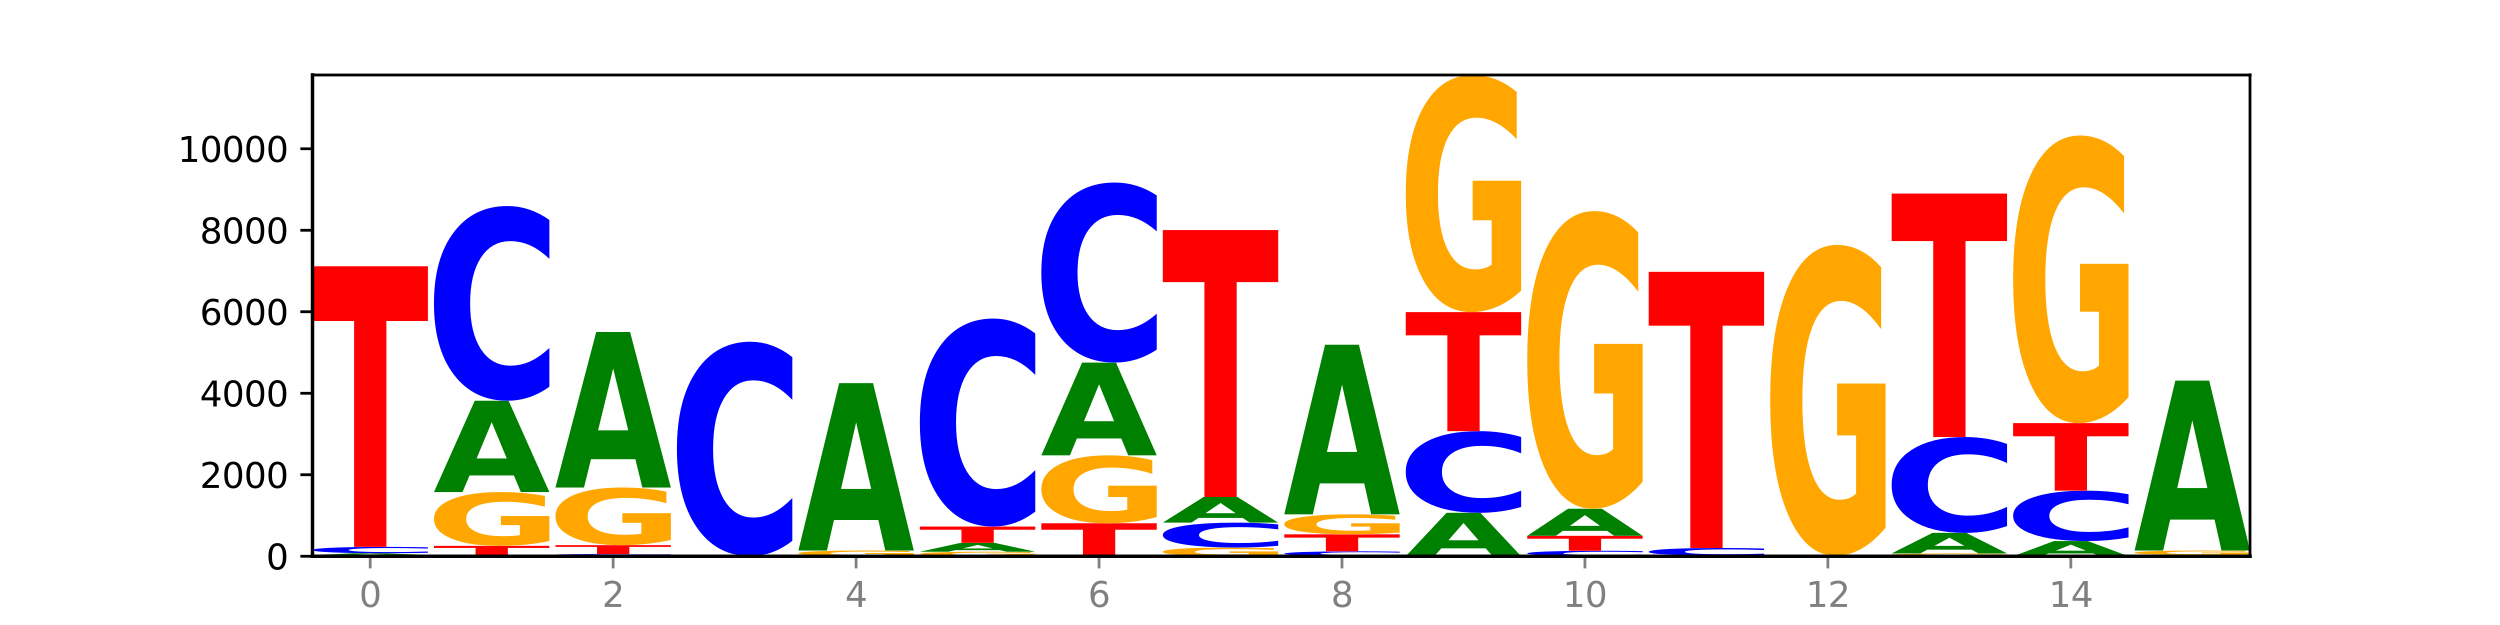 <?xml version="1.0" encoding="utf-8" standalone="no"?>
<!DOCTYPE svg PUBLIC "-//W3C//DTD SVG 1.1//EN"
  "http://www.w3.org/Graphics/SVG/1.1/DTD/svg11.dtd">
<svg xmlns:xlink="http://www.w3.org/1999/xlink" width="720pt" height="180pt" viewBox="0 0 720 180" xmlns="http://www.w3.org/2000/svg" version="1.1">
 <defs>
  <style type="text/css">*{stroke-linejoin: round; stroke-linecap: butt}</style>
 </defs>
 <g id="figure_1">
  <g id="patch_1">
   <path d="M 0 180 
L 720 180 
L 720 0 
L 0 0 
z
" style="fill: #ffffff"/>
  </g>
  <g id="axes_1">
   <g id="patch_2">
    <path d="M 90 160.2 
L 648 160.2 
L 648 21.6 
L 90 21.6 
z
" style="fill: #ffffff"/>
   </g>
   <g id="line2d_1">
    <path d="M 90 160.2 
L 648 160.2 
" clip-path="url(#p6f78ec3606)" style="fill: none; stroke: #000000; stroke-width: 0.5; stroke-linecap: square"/>
   </g>
   <g id="patch_3">
    <path d="M 123.235 160.177 
Q 119.883 160.188 116.278 160.194 
Q 112.673 160.2 108.83 160.2 
Q 100.145 160.2 95.072 160.165 
Q 90 160.13 90 160.071 
Q 90 160.011 95.162 159.976 
Q 100.331 159.942 109.321 159.942 
Q 112.785 159.942 115.958 159.947 
Q 119.138 159.951 121.954 159.96 
L 121.954 160.012 
Q 119.049 160 116.174 159.994 
Q 113.299 159.988 110.409 159.988 
Q 105.061 159.988 102.163 160.01 
Q 99.266 160.031 99.266 160.071 
Q 99.266 160.11 102.059 160.132 
Q 104.852 160.153 109.992 160.153 
Q 111.392 160.153 112.591 160.152 
Q 113.79 160.151 114.744 160.148 
L 114.744 160.1 
L 109.269 160.1 
L 109.269 160.057 
L 123.235 160.057 
L 123.235 160.177 
z
" clip-path="url(#p6f78ec3606)" style="fill: #ffa600"/>
   </g>
   <g id="patch_4">
    <path d="M 113.022 159.831 
L 100.24 159.831 
L 98.222 159.942 
L 90 159.942 
L 101.742 159.332 
L 111.493 159.332 
L 123.235 159.942 
L 115.02 159.942 
L 113.022 159.831 
z
M 102.279 159.717 
L 110.963 159.717 
L 106.628 159.475 
L 102.279 159.717 
z
" clip-path="url(#p6f78ec3606)" style="fill: #008000"/>
   </g>
   <g id="patch_5">
    <path d="M 123.235 159.2 
Q 120.455 159.265 117.449 159.298 
Q 114.443 159.332 111.169 159.332 
Q 101.405 159.332 95.702 159.085 
Q 90 158.838 90 158.417 
Q 90 157.994 95.702 157.747 
Q 101.405 157.501 111.169 157.501 
Q 114.443 157.501 117.449 157.534 
Q 120.455 157.567 123.235 157.632 
L 123.235 157.997 
Q 120.43 157.911 117.708 157.871 
Q 114.987 157.831 111.981 157.831 
Q 106.588 157.831 103.498 157.987 
Q 100.417 158.143 100.417 158.417 
Q 100.417 158.69 103.498 158.846 
Q 106.588 159.002 111.981 159.002 
Q 114.987 159.002 117.708 158.962 
Q 120.43 158.921 123.235 158.835 
L 123.235 159.2 
z
" clip-path="url(#p6f78ec3606)" style="fill: #0000ff"/>
   </g>
   <g id="patch_6">
    <path d="M 90 76.688 
L 123.235 76.688 
L 123.235 92.449 
L 111.278 92.449 
L 111.278 157.501 
L 101.98 157.501 
L 101.98 92.449 
L 90 92.449 
L 90 76.688 
z
" clip-path="url(#p6f78ec3606)" style="fill: #ff0000"/>
   </g>
   <g id="patch_7">
    <path d="M 124.984 157.219 
L 158.219 157.219 
L 158.219 157.8 
L 146.263 157.8 
L 146.263 160.2 
L 136.964 160.2 
L 136.964 157.8 
L 124.984 157.8 
L 124.984 157.219 
z
" clip-path="url(#p6f78ec3606)" style="fill: #ff0000"/>
   </g>
   <g id="patch_8">
    <path d="M 158.219 155.816 
Q 154.868 156.518 151.263 156.87 
Q 147.657 157.219 143.814 157.219 
Q 135.129 157.219 130.057 155.131 
Q 124.984 153.043 124.984 149.472 
Q 124.984 145.86 130.146 143.788 
Q 135.315 141.716 144.306 141.716 
Q 147.769 141.716 150.942 141.998 
Q 154.123 142.277 156.938 142.827 
L 156.938 145.918 
Q 154.033 145.21 151.158 144.861 
Q 148.283 144.509 145.393 144.509 
Q 140.045 144.509 137.148 145.796 
Q 134.25 147.08 134.25 149.472 
Q 134.25 151.842 137.043 153.136 
Q 139.837 154.427 144.976 154.427 
Q 146.376 154.427 147.576 154.353 
Q 148.775 154.276 149.728 154.116 
L 149.728 151.215 
L 144.254 151.215 
L 144.254 148.63 
L 158.219 148.63 
L 158.219 155.816 
z
" clip-path="url(#p6f78ec3606)" style="fill: #ffa600"/>
   </g>
   <g id="patch_9">
    <path d="M 148.006 136.925 
L 135.225 136.925 
L 133.206 141.716 
L 124.984 141.716 
L 136.726 115.416 
L 146.477 115.416 
L 158.219 141.716 
L 150.004 141.716 
L 148.006 136.925 
z
M 137.263 132.044 
L 145.947 132.044 
L 141.612 121.582 
L 137.263 132.044 
z
" clip-path="url(#p6f78ec3606)" style="fill: #008000"/>
   </g>
   <g id="patch_10">
    <path d="M 158.219 111.397 
Q 155.439 113.389 152.433 114.397 
Q 149.427 115.416 146.153 115.416 
Q 136.389 115.416 130.687 107.864 
Q 124.984 100.312 124.984 87.397 
Q 124.984 74.435 130.687 66.895 
Q 136.389 59.342 146.153 59.342 
Q 149.427 59.342 152.433 60.362 
Q 155.439 61.369 158.219 63.362 
L 158.219 74.539 
Q 155.414 71.898 152.693 70.671 
Q 149.971 69.443 146.965 69.443 
Q 141.573 69.443 138.483 74.227 
Q 135.401 78.999 135.401 87.397 
Q 135.401 95.76 138.483 100.543 
Q 141.573 105.316 146.965 105.316 
Q 149.971 105.316 152.693 104.088 
Q 155.414 102.848 158.219 100.208 
L 158.219 111.397 
z
" clip-path="url(#p6f78ec3606)" style="fill: #0000ff"/>
   </g>
   <g id="patch_11">
    <path d="M 193.204 160.154 
Q 190.424 160.177 187.418 160.188 
Q 184.411 160.2 181.137 160.2 
Q 171.374 160.2 165.671 160.113 
Q 159.969 160.026 159.969 159.877 
Q 159.969 159.728 165.671 159.641 
Q 171.374 159.555 181.137 159.555 
Q 184.411 159.555 187.418 159.566 
Q 190.424 159.578 193.204 159.601 
L 193.204 159.729 
Q 190.399 159.699 187.677 159.685 
Q 184.956 159.671 181.95 159.671 
Q 176.557 159.671 173.467 159.726 
Q 170.386 159.781 170.386 159.877 
Q 170.386 159.974 173.467 160.029 
Q 176.557 160.084 181.95 160.084 
Q 184.956 160.084 187.677 160.07 
Q 190.399 160.055 193.204 160.025 
L 193.204 160.154 
z
" clip-path="url(#p6f78ec3606)" style="fill: #0000ff"/>
   </g>
   <g id="patch_12">
    <path d="M 159.969 157.008 
L 193.204 157.008 
L 193.204 157.505 
L 181.247 157.505 
L 181.247 159.555 
L 171.949 159.555 
L 171.949 157.505 
L 159.969 157.505 
L 159.969 157.008 
z
" clip-path="url(#p6f78ec3606)" style="fill: #ff0000"/>
   </g>
   <g id="patch_13">
    <path d="M 193.204 155.505 
Q 189.852 156.257 186.247 156.634 
Q 182.642 157.008 178.798 157.008 
Q 170.113 157.008 165.041 154.771 
Q 159.969 152.535 159.969 148.71 
Q 159.969 144.841 165.13 142.621 
Q 170.3 140.402 179.29 140.402 
Q 182.754 140.402 185.927 140.704 
Q 189.107 141.002 191.923 141.592 
L 191.923 144.902 
Q 189.018 144.144 186.143 143.77 
Q 183.267 143.393 180.377 143.393 
Q 175.029 143.393 172.132 144.772 
Q 169.235 146.147 169.235 148.71 
Q 169.235 151.248 172.028 152.634 
Q 174.821 154.017 179.96 154.017 
Q 181.361 154.017 182.56 153.938 
Q 183.759 153.855 184.712 153.684 
L 184.712 150.576 
L 179.238 150.576 
L 179.238 147.808 
L 193.204 147.808 
L 193.204 155.505 
z
" clip-path="url(#p6f78ec3606)" style="fill: #ffa600"/>
   </g>
   <g id="patch_14">
    <path d="M 182.991 132.243 
L 170.209 132.243 
L 168.191 140.402 
L 159.969 140.402 
L 171.711 95.618 
L 181.462 95.618 
L 193.204 140.402 
L 184.988 140.402 
L 182.991 132.243 
z
M 172.248 123.932 
L 180.932 123.932 
L 176.596 106.118 
L 172.248 123.932 
z
" clip-path="url(#p6f78ec3606)" style="fill: #008000"/>
   </g>
   <g id="patch_15">
    <path d="M 194.953 160.177 
L 228.188 160.177 
L 228.188 160.181 
L 216.231 160.181 
L 216.231 160.2 
L 206.933 160.2 
L 206.933 160.181 
L 194.953 160.181 
L 194.953 160.177 
z
" clip-path="url(#p6f78ec3606)" style="fill: #ff0000"/>
   </g>
   <g id="patch_16">
    <path d="M 228.188 155.75 
Q 225.408 157.944 222.402 159.054 
Q 219.396 160.177 216.122 160.177 
Q 206.358 160.177 200.655 151.859 
Q 194.953 143.542 194.953 129.319 
Q 194.953 115.044 200.655 106.74 
Q 206.358 98.423 216.122 98.423 
Q 219.396 98.423 222.402 99.545 
Q 225.408 100.655 228.188 102.849 
L 228.188 115.159 
Q 225.383 112.251 222.661 110.898 
Q 219.94 109.546 216.934 109.546 
Q 211.541 109.546 208.451 114.815 
Q 205.37 120.07 205.37 129.319 
Q 205.37 138.529 208.451 143.797 
Q 211.541 149.053 216.934 149.053 
Q 219.94 149.053 222.661 147.701 
Q 225.383 146.336 228.188 143.427 
L 228.188 155.75 
z
" clip-path="url(#p6f78ec3606)" style="fill: #0000ff"/>
   </g>
   <g id="patch_17">
    <path d="M 263.172 160.05 
Q 259.821 160.125 256.216 160.163 
Q 252.61 160.2 248.767 160.2 
Q 240.082 160.2 235.01 159.977 
Q 229.937 159.754 229.937 159.373 
Q 229.937 158.988 235.099 158.766 
Q 240.268 158.545 249.259 158.545 
Q 252.722 158.545 255.895 158.575 
Q 259.076 158.605 261.891 158.664 
L 261.891 158.994 
Q 258.986 158.918 256.111 158.881 
Q 253.236 158.843 250.346 158.843 
Q 244.998 158.843 242.101 158.981 
Q 239.203 159.118 239.203 159.373 
Q 239.203 159.626 241.996 159.764 
Q 244.79 159.902 249.929 159.902 
Q 251.329 159.902 252.529 159.894 
Q 253.728 159.886 254.681 159.869 
L 254.681 159.559 
L 249.207 159.559 
L 249.207 159.283 
L 263.172 159.283 
L 263.172 160.05 
z
" clip-path="url(#p6f78ec3606)" style="fill: #ffa600"/>
   </g>
   <g id="patch_18">
    <path d="M 252.959 149.765 
L 240.178 149.765 
L 238.159 158.545 
L 229.937 158.545 
L 241.679 110.346 
L 251.43 110.346 
L 263.172 158.545 
L 254.957 158.545 
L 252.959 149.765 
z
M 242.216 140.819 
L 250.9 140.819 
L 246.565 121.647 
L 242.216 140.819 
z
" clip-path="url(#p6f78ec3606)" style="fill: #008000"/>
   </g>
   <g id="patch_19">
    <path d="M 298.157 160.082 
Q 294.805 160.141 291.2 160.171 
Q 287.595 160.2 283.751 160.2 
Q 275.066 160.2 269.994 160.025 
Q 264.922 159.849 264.922 159.549 
Q 264.922 159.246 270.083 159.071 
Q 275.253 158.897 284.243 158.897 
Q 287.707 158.897 290.88 158.921 
Q 294.06 158.944 296.876 158.991 
L 296.876 159.25 
Q 293.971 159.191 291.096 159.162 
Q 288.22 159.132 285.33 159.132 
Q 279.982 159.132 277.085 159.24 
Q 274.188 159.348 274.188 159.549 
Q 274.188 159.748 276.981 159.857 
Q 279.774 159.965 284.913 159.965 
Q 286.314 159.965 287.513 159.959 
Q 288.712 159.953 289.665 159.939 
L 289.665 159.695 
L 284.191 159.695 
L 284.191 159.478 
L 298.157 159.478 
L 298.157 160.082 
z
" clip-path="url(#p6f78ec3606)" style="fill: #ffa600"/>
   </g>
   <g id="patch_20">
    <path d="M 287.944 158.431 
L 275.162 158.431 
L 273.144 158.897 
L 264.922 158.897 
L 276.664 156.339 
L 286.415 156.339 
L 298.157 158.897 
L 289.941 158.897 
L 287.944 158.431 
z
M 277.2 157.956 
L 285.885 157.956 
L 281.549 156.939 
L 277.2 157.956 
z
" clip-path="url(#p6f78ec3606)" style="fill: #008000"/>
   </g>
   <g id="patch_21">
    <path d="M 264.922 151.645 
L 298.157 151.645 
L 298.157 152.56 
L 286.2 152.56 
L 286.2 156.339 
L 276.902 156.339 
L 276.902 152.56 
L 264.922 152.56 
L 264.922 151.645 
z
" clip-path="url(#p6f78ec3606)" style="fill: #ff0000"/>
   </g>
   <g id="patch_22">
    <path d="M 298.157 147.351 
Q 295.377 149.479 292.371 150.556 
Q 289.364 151.645 286.09 151.645 
Q 276.327 151.645 270.624 143.577 
Q 264.922 135.51 264.922 121.713 
Q 264.922 107.868 270.624 99.812 
Q 276.327 91.745 286.09 91.745 
Q 289.364 91.745 292.371 92.834 
Q 295.377 93.91 298.157 96.039 
L 298.157 107.979 
Q 295.352 105.158 292.63 103.846 
Q 289.909 102.535 286.903 102.535 
Q 281.51 102.535 278.42 107.645 
Q 275.338 112.743 275.338 121.713 
Q 275.338 130.647 278.42 135.757 
Q 281.51 140.855 286.903 140.855 
Q 289.909 140.855 292.63 139.543 
Q 295.352 138.219 298.157 135.398 
L 298.157 147.351 
z
" clip-path="url(#p6f78ec3606)" style="fill: #0000ff"/>
   </g>
   <g id="patch_23">
    <path d="M 299.906 150.706 
L 333.141 150.706 
L 333.141 152.557 
L 321.184 152.557 
L 321.184 160.2 
L 311.886 160.2 
L 311.886 152.557 
L 299.906 152.557 
L 299.906 150.706 
z
" clip-path="url(#p6f78ec3606)" style="fill: #ff0000"/>
   </g>
   <g id="patch_24">
    <path d="M 333.141 148.936 
Q 329.789 149.821 326.184 150.265 
Q 322.579 150.706 318.736 150.706 
Q 310.051 150.706 304.978 148.071 
Q 299.906 145.436 299.906 140.93 
Q 299.906 136.371 305.068 133.757 
Q 310.237 131.142 319.227 131.142 
Q 322.691 131.142 325.864 131.498 
Q 329.044 131.849 331.86 132.544 
L 331.86 136.444 
Q 328.955 135.551 326.08 135.111 
Q 323.205 134.666 320.315 134.666 
Q 314.967 134.666 312.069 136.291 
Q 309.172 137.911 309.172 140.93 
Q 309.172 143.92 311.965 145.553 
Q 314.758 147.182 319.898 147.182 
Q 321.298 147.182 322.497 147.089 
Q 323.696 146.992 324.65 146.79 
L 324.65 143.128 
L 319.175 143.128 
L 319.175 139.867 
L 333.141 139.867 
L 333.141 148.936 
z
" clip-path="url(#p6f78ec3606)" style="fill: #ffa600"/>
   </g>
   <g id="patch_25">
    <path d="M 322.928 126.274 
L 310.146 126.274 
L 308.128 131.142 
L 299.906 131.142 
L 311.648 104.42 
L 321.399 104.42 
L 333.141 131.142 
L 324.926 131.142 
L 322.928 126.274 
z
M 312.185 121.314 
L 320.869 121.314 
L 316.534 110.685 
L 312.185 121.314 
z
" clip-path="url(#p6f78ec3606)" style="fill: #008000"/>
   </g>
   <g id="patch_26">
    <path d="M 333.141 100.703 
Q 330.361 102.545 327.355 103.477 
Q 324.349 104.42 321.075 104.42 
Q 311.311 104.42 305.608 97.437 
Q 299.906 90.453 299.906 78.511 
Q 299.906 66.526 305.608 59.554 
Q 311.311 52.571 321.075 52.571 
Q 324.349 52.571 327.355 53.513 
Q 330.361 54.445 333.141 56.287 
L 333.141 66.623 
Q 330.336 64.181 327.614 63.046 
Q 324.893 61.91 321.887 61.91 
Q 316.494 61.91 313.404 66.334 
Q 310.323 70.746 310.323 78.511 
Q 310.323 86.244 313.404 90.668 
Q 316.494 95.08 321.887 95.08 
Q 324.893 95.08 327.614 93.945 
Q 330.336 92.799 333.141 90.357 
L 333.141 100.703 
z
" clip-path="url(#p6f78ec3606)" style="fill: #0000ff"/>
   </g>
   <g id="patch_27">
    <path d="M 368.125 159.973 
Q 364.774 160.086 361.169 160.143 
Q 357.563 160.2 353.72 160.2 
Q 345.035 160.2 339.963 159.862 
Q 334.89 159.523 334.89 158.945 
Q 334.89 158.36 340.052 158.024 
Q 345.221 157.689 354.212 157.689 
Q 357.675 157.689 360.848 157.734 
Q 364.029 157.779 366.844 157.869 
L 366.844 158.369 
Q 363.939 158.255 361.064 158.198 
Q 358.189 158.141 355.299 158.141 
Q 349.951 158.141 347.054 158.349 
Q 344.156 158.558 344.156 158.945 
Q 344.156 159.329 346.949 159.539 
Q 349.743 159.748 354.882 159.748 
Q 356.282 159.748 357.482 159.736 
Q 358.681 159.723 359.634 159.697 
L 359.634 159.227 
L 354.159 159.227 
L 354.159 158.809 
L 368.125 158.809 
L 368.125 159.973 
z
" clip-path="url(#p6f78ec3606)" style="fill: #ffa600"/>
   </g>
   <g id="patch_28">
    <path d="M 368.125 157.175 
Q 365.345 157.429 362.339 157.558 
Q 359.333 157.689 356.059 157.689 
Q 346.295 157.689 340.593 156.723 
Q 334.89 155.757 334.89 154.105 
Q 334.89 152.448 340.593 151.484 
Q 346.295 150.518 356.059 150.518 
Q 359.333 150.518 362.339 150.648 
Q 365.345 150.777 368.125 151.032 
L 368.125 152.461 
Q 365.32 152.124 362.599 151.967 
Q 359.877 151.81 356.871 151.81 
Q 351.479 151.81 348.389 152.421 
Q 345.307 153.032 345.307 154.105 
Q 345.307 155.175 348.389 155.787 
Q 351.479 156.397 356.871 156.397 
Q 359.877 156.397 362.599 156.24 
Q 365.32 156.081 368.125 155.744 
L 368.125 157.175 
z
" clip-path="url(#p6f78ec3606)" style="fill: #0000ff"/>
   </g>
   <g id="patch_29">
    <path d="M 357.912 149.173 
L 345.131 149.173 
L 343.112 150.518 
L 334.89 150.518 
L 346.632 143.136 
L 356.383 143.136 
L 368.125 150.518 
L 359.91 150.518 
L 357.912 149.173 
z
M 347.169 147.803 
L 355.853 147.803 
L 351.518 144.867 
L 347.169 147.803 
z
" clip-path="url(#p6f78ec3606)" style="fill: #008000"/>
   </g>
   <g id="patch_30">
    <path d="M 334.89 66.255 
L 368.125 66.255 
L 368.125 81.249 
L 356.168 81.249 
L 356.168 143.136 
L 346.87 143.136 
L 346.87 81.249 
L 334.89 81.249 
L 334.89 66.255 
z
" clip-path="url(#p6f78ec3606)" style="fill: #ff0000"/>
   </g>
   <g id="patch_31">
    <path d="M 403.11 160.098 
Q 400.33 160.149 397.324 160.174 
Q 394.317 160.2 391.043 160.2 
Q 381.28 160.2 375.577 160.009 
Q 369.875 159.817 369.875 159.49 
Q 369.875 159.162 375.577 158.971 
Q 381.28 158.78 391.043 158.78 
Q 394.317 158.78 397.324 158.806 
Q 400.33 158.831 403.11 158.882 
L 403.11 159.165 
Q 400.305 159.098 397.583 159.067 
Q 394.862 159.036 391.856 159.036 
Q 386.463 159.036 383.373 159.157 
Q 380.291 159.278 380.291 159.49 
Q 380.291 159.702 383.373 159.823 
Q 386.463 159.944 391.856 159.944 
Q 394.862 159.944 397.583 159.913 
Q 400.305 159.882 403.11 159.815 
L 403.11 160.098 
z
" clip-path="url(#p6f78ec3606)" style="fill: #0000ff"/>
   </g>
   <g id="patch_32">
    <path d="M 369.875 153.886 
L 403.11 153.886 
L 403.11 154.841 
L 391.153 154.841 
L 391.153 158.78 
L 381.855 158.78 
L 381.855 154.841 
L 369.875 154.841 
L 369.875 153.886 
z
" clip-path="url(#p6f78ec3606)" style="fill: #ff0000"/>
   </g>
   <g id="patch_33">
    <path d="M 403.11 153.365 
Q 399.758 153.625 396.153 153.756 
Q 392.548 153.886 388.704 153.886 
Q 380.019 153.886 374.947 153.11 
Q 369.875 152.334 369.875 151.007 
Q 369.875 149.664 375.036 148.894 
Q 380.206 148.124 389.196 148.124 
Q 392.66 148.124 395.833 148.229 
Q 399.013 148.332 401.829 148.537 
L 401.829 149.686 
Q 398.924 149.422 396.049 149.293 
Q 393.173 149.162 390.283 149.162 
Q 384.935 149.162 382.038 149.64 
Q 379.141 150.118 379.141 151.007 
Q 379.141 151.888 381.934 152.368 
Q 384.727 152.848 389.866 152.848 
Q 391.267 152.848 392.466 152.821 
Q 393.665 152.792 394.618 152.733 
L 394.618 151.654 
L 389.144 151.654 
L 389.144 150.694 
L 403.11 150.694 
L 403.11 153.365 
z
" clip-path="url(#p6f78ec3606)" style="fill: #ffa600"/>
   </g>
   <g id="patch_34">
    <path d="M 392.897 139.228 
L 380.115 139.228 
L 378.097 148.124 
L 369.875 148.124 
L 381.617 99.291 
L 391.368 99.291 
L 403.11 148.124 
L 394.894 148.124 
L 392.897 139.228 
z
M 382.153 130.165 
L 390.838 130.165 
L 386.502 110.741 
L 382.153 130.165 
z
" clip-path="url(#p6f78ec3606)" style="fill: #008000"/>
   </g>
   <g id="patch_35">
    <path d="M 427.881 157.921 
L 415.099 157.921 
L 413.081 160.2 
L 404.859 160.2 
L 416.601 147.69 
L 426.352 147.69 
L 438.094 160.2 
L 429.879 160.2 
L 427.881 157.921 
z
M 417.138 155.599 
L 425.822 155.599 
L 421.487 150.623 
L 417.138 155.599 
z
" clip-path="url(#p6f78ec3606)" style="fill: #008000"/>
   </g>
   <g id="patch_36">
    <path d="M 438.094 146.004 
Q 435.314 146.839 432.308 147.262 
Q 429.302 147.69 426.028 147.69 
Q 416.264 147.69 410.561 144.522 
Q 404.859 141.355 404.859 135.938 
Q 404.859 130.501 410.561 127.339 
Q 416.264 124.171 426.028 124.171 
Q 429.302 124.171 432.308 124.599 
Q 435.314 125.021 438.094 125.857 
L 438.094 130.545 
Q 435.289 129.437 432.567 128.922 
Q 429.846 128.407 426.84 128.407 
Q 421.447 128.407 418.357 130.414 
Q 415.276 132.415 415.276 135.938 
Q 415.276 139.445 418.357 141.452 
Q 421.447 143.453 426.84 143.453 
Q 429.846 143.453 432.567 142.938 
Q 435.289 142.418 438.094 141.311 
L 438.094 146.004 
z
" clip-path="url(#p6f78ec3606)" style="fill: #0000ff"/>
   </g>
   <g id="patch_37">
    <path d="M 404.859 89.891 
L 438.094 89.891 
L 438.094 96.576 
L 426.137 96.576 
L 426.137 124.171 
L 416.839 124.171 
L 416.839 96.576 
L 404.859 96.576 
L 404.859 89.891 
z
" clip-path="url(#p6f78ec3606)" style="fill: #ff0000"/>
   </g>
   <g id="patch_38">
    <path d="M 438.094 83.712 
Q 434.742 86.801 431.137 88.353 
Q 427.532 89.891 423.689 89.891 
Q 415.004 89.891 409.931 80.693 
Q 404.859 71.496 404.859 55.767 
Q 404.859 39.854 410.021 30.727 
Q 415.19 21.6 424.18 21.6 
Q 427.644 21.6 430.817 22.841 
Q 433.997 24.069 436.813 26.495 
L 436.813 40.108 
Q 433.908 36.99 431.033 35.453 
Q 428.158 33.901 425.268 33.901 
Q 419.92 33.901 417.022 39.572 
Q 414.125 45.229 414.125 55.767 
Q 414.125 66.206 416.918 71.905 
Q 419.711 77.59 424.851 77.59 
Q 426.251 77.59 427.45 77.265 
Q 428.649 76.927 429.603 76.221 
L 429.603 63.441 
L 424.128 63.441 
L 424.128 52.056 
L 438.094 52.056 
L 438.094 83.712 
z
" clip-path="url(#p6f78ec3606)" style="fill: #ffa600"/>
   </g>
   <g id="patch_39">
    <path d="M 473.078 160.086 
Q 470.298 160.143 467.292 160.171 
Q 464.286 160.2 461.012 160.2 
Q 451.248 160.2 445.546 159.987 
Q 439.843 159.773 439.843 159.408 
Q 439.843 159.042 445.546 158.829 
Q 451.248 158.616 461.012 158.616 
Q 464.286 158.616 467.292 158.644 
Q 470.298 158.673 473.078 158.729 
L 473.078 159.045 
Q 470.273 158.97 467.552 158.936 
Q 464.83 158.901 461.824 158.901 
Q 456.432 158.901 453.342 159.036 
Q 450.26 159.171 450.26 159.408 
Q 450.26 159.645 453.342 159.78 
Q 456.432 159.915 461.824 159.915 
Q 464.83 159.915 467.552 159.88 
Q 470.273 159.845 473.078 159.77 
L 473.078 160.086 
z
" clip-path="url(#p6f78ec3606)" style="fill: #0000ff"/>
   </g>
   <g id="patch_40">
    <path d="M 439.843 154.32 
L 473.078 154.32 
L 473.078 155.158 
L 461.121 155.158 
L 461.121 158.616 
L 451.823 158.616 
L 451.823 155.158 
L 439.843 155.158 
L 439.843 154.32 
z
" clip-path="url(#p6f78ec3606)" style="fill: #ff0000"/>
   </g>
   <g id="patch_41">
    <path d="M 462.865 152.899 
L 450.084 152.899 
L 448.065 154.32 
L 439.843 154.32 
L 451.585 146.516 
L 461.336 146.516 
L 473.078 154.32 
L 464.863 154.32 
L 462.865 152.899 
z
M 452.122 151.45 
L 460.806 151.45 
L 456.471 148.346 
L 452.122 151.45 
z
" clip-path="url(#p6f78ec3606)" style="fill: #008000"/>
   </g>
   <g id="patch_42">
    <path d="M 473.078 138.76 
Q 469.727 142.638 466.121 144.586 
Q 462.516 146.516 458.673 146.516 
Q 449.988 146.516 444.916 134.971 
Q 439.843 123.426 439.843 103.683 
Q 439.843 83.71 445.005 72.254 
Q 450.174 60.798 459.165 60.798 
Q 462.628 60.798 465.801 62.356 
Q 468.982 63.896 471.797 66.942 
L 471.797 84.029 
Q 468.892 80.116 466.017 78.186 
Q 463.142 76.238 460.252 76.238 
Q 454.904 76.238 452.007 83.356 
Q 449.109 90.456 449.109 103.683 
Q 449.109 116.786 451.902 123.94 
Q 454.696 131.076 459.835 131.076 
Q 461.235 131.076 462.434 130.668 
Q 463.634 130.244 464.587 129.358 
L 464.587 113.316 
L 459.112 113.316 
L 459.112 99.027 
L 473.078 99.027 
L 473.078 138.76 
z
" clip-path="url(#p6f78ec3606)" style="fill: #ffa600"/>
   </g>
   <g id="patch_43">
    <path d="M 508.063 160.186 
Q 504.711 160.193 501.106 160.197 
Q 497.501 160.2 493.657 160.2 
Q 484.972 160.2 479.9 160.179 
Q 474.828 160.159 474.828 160.124 
Q 474.828 160.088 479.989 160.068 
Q 485.159 160.047 494.149 160.047 
Q 497.612 160.047 500.786 160.05 
Q 503.966 160.053 506.782 160.058 
L 506.782 160.089 
Q 503.877 160.082 501.002 160.078 
Q 498.126 160.075 495.236 160.075 
Q 489.888 160.075 486.991 160.088 
Q 484.093 160.1 484.093 160.124 
Q 484.093 160.147 486.887 160.16 
Q 489.68 160.173 494.819 160.173 
Q 496.22 160.173 497.419 160.172 
Q 498.618 160.171 499.571 160.169 
L 499.571 160.141 
L 494.097 160.141 
L 494.097 160.115 
L 508.063 160.115 
L 508.063 160.186 
z
" clip-path="url(#p6f78ec3606)" style="fill: #ffa600"/>
   </g>
   <g id="patch_44">
    <path d="M 508.063 159.888 
Q 505.283 159.967 502.276 160.007 
Q 499.27 160.047 495.996 160.047 
Q 486.233 160.047 480.53 159.747 
Q 474.828 159.447 474.828 158.933 
Q 474.828 158.418 480.53 158.118 
Q 486.233 157.818 495.996 157.818 
Q 499.27 157.818 502.276 157.858 
Q 505.283 157.898 508.063 157.977 
L 508.063 158.422 
Q 505.258 158.317 502.536 158.268 
Q 499.815 158.219 496.808 158.219 
Q 491.416 158.219 488.326 158.41 
Q 485.244 158.599 485.244 158.933 
Q 485.244 159.266 488.326 159.456 
Q 491.416 159.646 496.808 159.646 
Q 499.815 159.646 502.536 159.597 
Q 505.258 159.548 508.063 159.443 
L 508.063 159.888 
z
" clip-path="url(#p6f78ec3606)" style="fill: #0000ff"/>
   </g>
   <g id="patch_45">
    <path d="M 474.828 78.284 
L 508.063 78.284 
L 508.063 93.795 
L 496.106 93.795 
L 496.106 157.818 
L 486.808 157.818 
L 486.808 93.795 
L 474.828 93.795 
L 474.828 78.284 
z
" clip-path="url(#p6f78ec3606)" style="fill: #ff0000"/>
   </g>
   <g id="patch_46">
    <path d="M 532.834 160.174 
L 520.052 160.174 
L 518.034 160.2 
L 509.812 160.2 
L 521.554 160.059 
L 531.305 160.059 
L 543.047 160.2 
L 534.832 160.2 
L 532.834 160.174 
z
M 522.091 160.148 
L 530.775 160.148 
L 526.44 160.092 
L 522.091 160.148 
z
" clip-path="url(#p6f78ec3606)" style="fill: #008000"/>
   </g>
   <g id="patch_47">
    <path d="M 543.047 151.96 
Q 539.695 156.009 536.09 158.044 
Q 532.485 160.059 528.642 160.059 
Q 519.957 160.059 514.884 148.002 
Q 509.812 135.945 509.812 115.327 
Q 509.812 94.467 514.974 82.503 
Q 520.143 70.538 529.133 70.538 
Q 532.597 70.538 535.77 72.166 
Q 538.95 73.774 541.766 76.955 
L 541.766 94.8 
Q 538.861 90.713 535.986 88.698 
Q 533.111 86.664 530.221 86.664 
Q 524.873 86.664 521.975 94.097 
Q 519.078 101.513 519.078 115.327 
Q 519.078 129.011 521.871 136.482 
Q 524.664 143.934 529.804 143.934 
Q 531.204 143.934 532.403 143.509 
Q 533.602 143.065 534.556 142.14 
L 534.556 125.386 
L 529.081 125.386 
L 529.081 110.463 
L 543.047 110.463 
L 543.047 151.96 
z
" clip-path="url(#p6f78ec3606)" style="fill: #ffa600"/>
   </g>
   <g id="patch_48">
    <path d="M 578.031 160.127 
Q 574.68 160.163 571.074 160.182 
Q 567.469 160.2 563.626 160.2 
Q 554.941 160.2 549.869 160.091 
Q 544.796 159.982 544.796 159.795 
Q 544.796 159.607 549.958 159.498 
Q 555.127 159.39 564.118 159.39 
Q 567.581 159.39 570.754 159.405 
Q 573.935 159.42 576.75 159.448 
L 576.75 159.61 
Q 573.845 159.573 570.97 159.554 
Q 568.095 159.536 565.205 159.536 
Q 559.857 159.536 556.96 159.603 
Q 554.062 159.67 554.062 159.795 
Q 554.062 159.919 556.855 159.987 
Q 559.649 160.054 564.788 160.054 
Q 566.188 160.054 567.387 160.05 
Q 568.587 160.046 569.54 160.038 
L 569.54 159.886 
L 564.065 159.886 
L 564.065 159.751 
L 578.031 159.751 
L 578.031 160.127 
z
" clip-path="url(#p6f78ec3606)" style="fill: #ffa600"/>
   </g>
   <g id="patch_49">
    <path d="M 567.818 158.313 
L 555.037 158.313 
L 553.018 159.39 
L 544.796 159.39 
L 556.538 153.475 
L 566.289 153.475 
L 578.031 159.39 
L 569.816 159.39 
L 567.818 158.313 
z
M 557.075 157.215 
L 565.759 157.215 
L 561.424 154.862 
L 557.075 157.215 
z
" clip-path="url(#p6f78ec3606)" style="fill: #008000"/>
   </g>
   <g id="patch_50">
    <path d="M 578.031 151.497 
Q 575.251 152.478 572.245 152.974 
Q 569.239 153.475 565.965 153.475 
Q 556.201 153.475 550.499 149.758 
Q 544.796 146.04 544.796 139.683 
Q 544.796 133.302 550.499 129.59 
Q 556.201 125.873 565.965 125.873 
Q 569.239 125.873 572.245 126.374 
Q 575.251 126.871 578.031 127.851 
L 578.031 133.354 
Q 575.226 132.054 572.505 131.449 
Q 569.783 130.845 566.777 130.845 
Q 561.384 130.845 558.295 133.2 
Q 555.213 135.549 555.213 139.683 
Q 555.213 143.799 558.295 146.154 
Q 561.384 148.503 566.777 148.503 
Q 569.783 148.503 572.505 147.899 
Q 575.226 147.289 578.031 145.989 
L 578.031 151.497 
z
" clip-path="url(#p6f78ec3606)" style="fill: #0000ff"/>
   </g>
   <g id="patch_51">
    <path d="M 544.796 55.751 
L 578.031 55.751 
L 578.031 69.427 
L 566.074 69.427 
L 566.074 125.873 
L 556.776 125.873 
L 556.776 69.427 
L 544.796 69.427 
L 544.796 55.751 
z
" clip-path="url(#p6f78ec3606)" style="fill: #ff0000"/>
   </g>
   <g id="patch_52">
    <path d="M 602.803 159.403 
L 590.021 159.403 
L 588.003 160.2 
L 579.781 160.2 
L 591.523 155.823 
L 601.274 155.823 
L 613.016 160.2 
L 604.8 160.2 
L 602.803 159.403 
z
M 592.059 158.59 
L 600.744 158.59 
L 596.408 156.849 
L 592.059 158.59 
z
" clip-path="url(#p6f78ec3606)" style="fill: #008000"/>
   </g>
   <g id="patch_53">
    <path d="M 613.016 154.782 
Q 610.236 155.298 607.229 155.559 
Q 604.223 155.823 600.949 155.823 
Q 591.186 155.823 585.483 153.867 
Q 579.781 151.912 579.781 148.568 
Q 579.781 145.213 585.483 143.261 
Q 591.186 141.305 600.949 141.305 
Q 604.223 141.305 607.229 141.569 
Q 610.236 141.83 613.016 142.346 
L 613.016 145.24 
Q 610.21 144.556 607.489 144.238 
Q 604.768 143.92 601.761 143.92 
Q 596.369 143.92 593.279 145.159 
Q 590.197 146.394 590.197 148.568 
Q 590.197 150.734 593.279 151.972 
Q 596.369 153.208 601.761 153.208 
Q 604.768 153.208 607.489 152.89 
Q 610.21 152.569 613.016 151.885 
L 613.016 154.782 
z
" clip-path="url(#p6f78ec3606)" style="fill: #0000ff"/>
   </g>
   <g id="patch_54">
    <path d="M 579.781 121.859 
L 613.016 121.859 
L 613.016 125.652 
L 601.059 125.652 
L 601.059 141.305 
L 591.761 141.305 
L 591.761 125.652 
L 579.781 125.652 
L 579.781 121.859 
z
" clip-path="url(#p6f78ec3606)" style="fill: #ff0000"/>
   </g>
   <g id="patch_55">
    <path d="M 613.016 114.365 
Q 609.664 118.112 606.059 119.994 
Q 602.454 121.859 598.61 121.859 
Q 589.925 121.859 584.853 110.703 
Q 579.781 99.547 579.781 80.469 
Q 579.781 61.169 584.942 50.098 
Q 590.112 39.028 599.102 39.028 
Q 602.565 39.028 605.739 40.533 
Q 608.919 42.022 611.735 44.965 
L 611.735 61.477 
Q 608.83 57.695 605.955 55.83 
Q 603.079 53.948 600.189 53.948 
Q 594.841 53.948 591.944 60.826 
Q 589.046 67.688 589.046 80.469 
Q 589.046 93.131 591.84 100.043 
Q 594.633 106.939 599.772 106.939 
Q 601.173 106.939 602.372 106.545 
Q 603.571 106.135 604.524 105.279 
L 604.524 89.777 
L 599.05 89.777 
L 599.05 75.969 
L 613.016 75.969 
L 613.016 114.365 
z
" clip-path="url(#p6f78ec3606)" style="fill: #ffa600"/>
   </g>
   <g id="patch_56">
    <path d="M 648 160.19 
Q 645.22 160.195 642.214 160.197 
Q 639.208 160.2 635.934 160.2 
Q 626.17 160.2 620.467 160.181 
Q 614.765 160.162 614.765 160.13 
Q 614.765 160.097 620.467 160.078 
Q 626.17 160.059 635.934 160.059 
Q 639.208 160.059 642.214 160.062 
Q 645.22 160.064 648 160.069 
L 648 160.097 
Q 645.195 160.091 642.473 160.088 
Q 639.752 160.085 636.746 160.085 
Q 631.353 160.085 628.263 160.097 
Q 625.182 160.109 625.182 160.13 
Q 625.182 160.151 628.263 160.163 
Q 631.353 160.175 636.746 160.175 
Q 639.752 160.175 642.473 160.172 
Q 645.195 160.168 648 160.162 
L 648 160.19 
z
" clip-path="url(#p6f78ec3606)" style="fill: #0000ff"/>
   </g>
   <g id="patch_57">
    <path d="M 614.765 159.86 
L 648 159.86 
L 648 159.899 
L 636.043 159.899 
L 636.043 160.059 
L 626.745 160.059 
L 626.745 159.899 
L 614.765 159.899 
L 614.765 159.86 
z
" clip-path="url(#p6f78ec3606)" style="fill: #ff0000"/>
   </g>
   <g id="patch_58">
    <path d="M 648 159.742 
Q 644.648 159.801 641.043 159.83 
Q 637.438 159.86 633.595 159.86 
Q 624.91 159.86 619.837 159.684 
Q 614.765 159.509 614.765 159.209 
Q 614.765 158.905 619.927 158.731 
Q 625.096 158.557 634.086 158.557 
Q 637.55 158.557 640.723 158.581 
Q 643.903 158.604 646.719 158.65 
L 646.719 158.91 
Q 643.814 158.851 640.939 158.821 
Q 638.064 158.792 635.174 158.792 
Q 629.826 158.792 626.928 158.9 
Q 624.031 159.008 624.031 159.209 
Q 624.031 159.408 626.824 159.517 
Q 629.617 159.625 634.757 159.625 
Q 636.157 159.625 637.356 159.619 
Q 638.555 159.612 639.509 159.599 
L 639.509 159.355 
L 634.034 159.355 
L 634.034 159.138 
L 648 159.138 
L 648 159.742 
z
" clip-path="url(#p6f78ec3606)" style="fill: #ffa600"/>
   </g>
   <g id="patch_59">
    <path d="M 637.787 149.64 
L 625.005 149.64 
L 622.987 158.557 
L 614.765 158.557 
L 626.507 109.607 
L 636.258 109.607 
L 648 158.557 
L 639.785 158.557 
L 637.787 149.64 
z
M 627.044 140.555 
L 635.728 140.555 
L 631.393 121.084 
L 627.044 140.555 
z
" clip-path="url(#p6f78ec3606)" style="fill: #008000"/>
   </g>
   <g id="matplotlib.axis_1">
    <g id="xtick_1">
     <g id="line2d_2">
      <defs>
       <path id="m10b7c0471d" d="M 0 0 
L 0 3.5 
" style="stroke: #808080; stroke-width: 0.8"/>
      </defs>
      <g>
       <use xlink:href="#m10b7c0471d" x="106.618" y="160.2" style="fill: #808080; stroke: #808080; stroke-width: 0.8"/>
      </g>
     </g>
     <g id="text_1">
      <!-- 0 -->
      <g style="fill: #808080" transform="translate(103.436 174.798) scale(0.1 -0.1)">
       <defs>
        <path id="DejaVuSans-30" d="M 2034 4250 
Q 1547 4250 1301 3770 
Q 1056 3291 1056 2328 
Q 1056 1369 1301 889 
Q 1547 409 2034 409 
Q 2525 409 2770 889 
Q 3016 1369 3016 2328 
Q 3016 3291 2770 3770 
Q 2525 4250 2034 4250 
z
M 2034 4750 
Q 2819 4750 3233 4129 
Q 3647 3509 3647 2328 
Q 3647 1150 3233 529 
Q 2819 -91 2034 -91 
Q 1250 -91 836 529 
Q 422 1150 422 2328 
Q 422 3509 836 4129 
Q 1250 4750 2034 4750 
z
" transform="scale(0.016)"/>
       </defs>
       <use xlink:href="#DejaVuSans-30"/>
      </g>
     </g>
    </g>
    <g id="xtick_2">
     <g id="line2d_3">
      <g>
       <use xlink:href="#m10b7c0471d" x="176.586" y="160.2" style="fill: #808080; stroke: #808080; stroke-width: 0.8"/>
      </g>
     </g>
     <g id="text_2">
      <!-- 2 -->
      <g style="fill: #808080" transform="translate(173.405 174.798) scale(0.1 -0.1)">
       <defs>
        <path id="DejaVuSans-32" d="M 1228 531 
L 3431 531 
L 3431 0 
L 469 0 
L 469 531 
Q 828 903 1448 1529 
Q 2069 2156 2228 2338 
Q 2531 2678 2651 2914 
Q 2772 3150 2772 3378 
Q 2772 3750 2511 3984 
Q 2250 4219 1831 4219 
Q 1534 4219 1204 4116 
Q 875 4013 500 3803 
L 500 4441 
Q 881 4594 1212 4672 
Q 1544 4750 1819 4750 
Q 2544 4750 2975 4387 
Q 3406 4025 3406 3419 
Q 3406 3131 3298 2873 
Q 3191 2616 2906 2266 
Q 2828 2175 2409 1742 
Q 1991 1309 1228 531 
z
" transform="scale(0.016)"/>
       </defs>
       <use xlink:href="#DejaVuSans-32"/>
      </g>
     </g>
    </g>
    <g id="xtick_3">
     <g id="line2d_4">
      <g>
       <use xlink:href="#m10b7c0471d" x="246.555" y="160.2" style="fill: #808080; stroke: #808080; stroke-width: 0.8"/>
      </g>
     </g>
     <g id="text_3">
      <!-- 4 -->
      <g style="fill: #808080" transform="translate(243.374 174.798) scale(0.1 -0.1)">
       <defs>
        <path id="DejaVuSans-34" d="M 2419 4116 
L 825 1625 
L 2419 1625 
L 2419 4116 
z
M 2253 4666 
L 3047 4666 
L 3047 1625 
L 3713 1625 
L 3713 1100 
L 3047 1100 
L 3047 0 
L 2419 0 
L 2419 1100 
L 313 1100 
L 313 1709 
L 2253 4666 
z
" transform="scale(0.016)"/>
       </defs>
       <use xlink:href="#DejaVuSans-34"/>
      </g>
     </g>
    </g>
    <g id="xtick_4">
     <g id="line2d_5">
      <g>
       <use xlink:href="#m10b7c0471d" x="316.524" y="160.2" style="fill: #808080; stroke: #808080; stroke-width: 0.8"/>
      </g>
     </g>
     <g id="text_4">
      <!-- 6 -->
      <g style="fill: #808080" transform="translate(313.342 174.798) scale(0.1 -0.1)">
       <defs>
        <path id="DejaVuSans-36" d="M 2113 2584 
Q 1688 2584 1439 2293 
Q 1191 2003 1191 1497 
Q 1191 994 1439 701 
Q 1688 409 2113 409 
Q 2538 409 2786 701 
Q 3034 994 3034 1497 
Q 3034 2003 2786 2293 
Q 2538 2584 2113 2584 
z
M 3366 4563 
L 3366 3988 
Q 3128 4100 2886 4159 
Q 2644 4219 2406 4219 
Q 1781 4219 1451 3797 
Q 1122 3375 1075 2522 
Q 1259 2794 1537 2939 
Q 1816 3084 2150 3084 
Q 2853 3084 3261 2657 
Q 3669 2231 3669 1497 
Q 3669 778 3244 343 
Q 2819 -91 2113 -91 
Q 1303 -91 875 529 
Q 447 1150 447 2328 
Q 447 3434 972 4092 
Q 1497 4750 2381 4750 
Q 2619 4750 2861 4703 
Q 3103 4656 3366 4563 
z
" transform="scale(0.016)"/>
       </defs>
       <use xlink:href="#DejaVuSans-36"/>
      </g>
     </g>
    </g>
    <g id="xtick_5">
     <g id="line2d_6">
      <g>
       <use xlink:href="#m10b7c0471d" x="386.492" y="160.2" style="fill: #808080; stroke: #808080; stroke-width: 0.8"/>
      </g>
     </g>
     <g id="text_5">
      <!-- 8 -->
      <g style="fill: #808080" transform="translate(383.311 174.798) scale(0.1 -0.1)">
       <defs>
        <path id="DejaVuSans-38" d="M 2034 2216 
Q 1584 2216 1326 1975 
Q 1069 1734 1069 1313 
Q 1069 891 1326 650 
Q 1584 409 2034 409 
Q 2484 409 2743 651 
Q 3003 894 3003 1313 
Q 3003 1734 2745 1975 
Q 2488 2216 2034 2216 
z
M 1403 2484 
Q 997 2584 770 2862 
Q 544 3141 544 3541 
Q 544 4100 942 4425 
Q 1341 4750 2034 4750 
Q 2731 4750 3128 4425 
Q 3525 4100 3525 3541 
Q 3525 3141 3298 2862 
Q 3072 2584 2669 2484 
Q 3125 2378 3379 2068 
Q 3634 1759 3634 1313 
Q 3634 634 3220 271 
Q 2806 -91 2034 -91 
Q 1263 -91 848 271 
Q 434 634 434 1313 
Q 434 1759 690 2068 
Q 947 2378 1403 2484 
z
M 1172 3481 
Q 1172 3119 1398 2916 
Q 1625 2713 2034 2713 
Q 2441 2713 2670 2916 
Q 2900 3119 2900 3481 
Q 2900 3844 2670 4047 
Q 2441 4250 2034 4250 
Q 1625 4250 1398 4047 
Q 1172 3844 1172 3481 
z
" transform="scale(0.016)"/>
       </defs>
       <use xlink:href="#DejaVuSans-38"/>
      </g>
     </g>
    </g>
    <g id="xtick_6">
     <g id="line2d_7">
      <g>
       <use xlink:href="#m10b7c0471d" x="456.461" y="160.2" style="fill: #808080; stroke: #808080; stroke-width: 0.8"/>
      </g>
     </g>
     <g id="text_6">
      <!-- 10 -->
      <g style="fill: #808080" transform="translate(450.098 174.798) scale(0.1 -0.1)">
       <defs>
        <path id="DejaVuSans-31" d="M 794 531 
L 1825 531 
L 1825 4091 
L 703 3866 
L 703 4441 
L 1819 4666 
L 2450 4666 
L 2450 531 
L 3481 531 
L 3481 0 
L 794 0 
L 794 531 
z
" transform="scale(0.016)"/>
       </defs>
       <use xlink:href="#DejaVuSans-31"/>
       <use xlink:href="#DejaVuSans-30" x="63.623"/>
      </g>
     </g>
    </g>
    <g id="xtick_7">
     <g id="line2d_8">
      <g>
       <use xlink:href="#m10b7c0471d" x="526.429" y="160.2" style="fill: #808080; stroke: #808080; stroke-width: 0.8"/>
      </g>
     </g>
     <g id="text_7">
      <!-- 12 -->
      <g style="fill: #808080" transform="translate(520.067 174.798) scale(0.1 -0.1)">
       <use xlink:href="#DejaVuSans-31"/>
       <use xlink:href="#DejaVuSans-32" x="63.623"/>
      </g>
     </g>
    </g>
    <g id="xtick_8">
     <g id="line2d_9">
      <g>
       <use xlink:href="#m10b7c0471d" x="596.398" y="160.2" style="fill: #808080; stroke: #808080; stroke-width: 0.8"/>
      </g>
     </g>
     <g id="text_8">
      <!-- 14 -->
      <g style="fill: #808080" transform="translate(590.036 174.798) scale(0.1 -0.1)">
       <use xlink:href="#DejaVuSans-31"/>
       <use xlink:href="#DejaVuSans-34" x="63.623"/>
      </g>
     </g>
    </g>
   </g>
   <g id="matplotlib.axis_2">
    <g id="ytick_1">
     <g id="line2d_10">
      <defs>
       <path id="m2ecaaa1538" d="M 0 0 
L -3.5 0 
" style="stroke: #000000; stroke-width: 0.8"/>
      </defs>
      <g>
       <use xlink:href="#m2ecaaa1538" x="90" y="160.2" style="stroke: #000000; stroke-width: 0.8"/>
      </g>
     </g>
     <g id="text_9">
      <!-- 0 -->
      <g transform="translate(76.638 163.999) scale(0.1 -0.1)">
       <use xlink:href="#DejaVuSans-30"/>
      </g>
     </g>
    </g>
    <g id="ytick_2">
     <g id="line2d_11">
      <g>
       <use xlink:href="#m2ecaaa1538" x="90" y="136.728" style="stroke: #000000; stroke-width: 0.8"/>
      </g>
     </g>
     <g id="text_10">
      <!-- 2000 -->
      <g transform="translate(57.55 140.528) scale(0.1 -0.1)">
       <use xlink:href="#DejaVuSans-32"/>
       <use xlink:href="#DejaVuSans-30" x="63.623"/>
       <use xlink:href="#DejaVuSans-30" x="127.246"/>
       <use xlink:href="#DejaVuSans-30" x="190.869"/>
      </g>
     </g>
    </g>
    <g id="ytick_3">
     <g id="line2d_12">
      <g>
       <use xlink:href="#m2ecaaa1538" x="90" y="113.257" style="stroke: #000000; stroke-width: 0.8"/>
      </g>
     </g>
     <g id="text_11">
      <!-- 4000 -->
      <g transform="translate(57.55 117.056) scale(0.1 -0.1)">
       <use xlink:href="#DejaVuSans-34"/>
       <use xlink:href="#DejaVuSans-30" x="63.623"/>
       <use xlink:href="#DejaVuSans-30" x="127.246"/>
       <use xlink:href="#DejaVuSans-30" x="190.869"/>
      </g>
     </g>
    </g>
    <g id="ytick_4">
     <g id="line2d_13">
      <g>
       <use xlink:href="#m2ecaaa1538" x="90" y="89.785" style="stroke: #000000; stroke-width: 0.8"/>
      </g>
     </g>
     <g id="text_12">
      <!-- 6000 -->
      <g transform="translate(57.55 93.584) scale(0.1 -0.1)">
       <use xlink:href="#DejaVuSans-36"/>
       <use xlink:href="#DejaVuSans-30" x="63.623"/>
       <use xlink:href="#DejaVuSans-30" x="127.246"/>
       <use xlink:href="#DejaVuSans-30" x="190.869"/>
      </g>
     </g>
    </g>
    <g id="ytick_5">
     <g id="line2d_14">
      <g>
       <use xlink:href="#m2ecaaa1538" x="90" y="66.313" style="stroke: #000000; stroke-width: 0.8"/>
      </g>
     </g>
     <g id="text_13">
      <!-- 8000 -->
      <g transform="translate(57.55 70.113) scale(0.1 -0.1)">
       <use xlink:href="#DejaVuSans-38"/>
       <use xlink:href="#DejaVuSans-30" x="63.623"/>
       <use xlink:href="#DejaVuSans-30" x="127.246"/>
       <use xlink:href="#DejaVuSans-30" x="190.869"/>
      </g>
     </g>
    </g>
    <g id="ytick_6">
     <g id="line2d_15">
      <g>
       <use xlink:href="#m2ecaaa1538" x="90" y="42.842" style="stroke: #000000; stroke-width: 0.8"/>
      </g>
     </g>
     <g id="text_14">
      <!-- 10000 -->
      <g transform="translate(51.188 46.641) scale(0.1 -0.1)">
       <use xlink:href="#DejaVuSans-31"/>
       <use xlink:href="#DejaVuSans-30" x="63.623"/>
       <use xlink:href="#DejaVuSans-30" x="127.246"/>
       <use xlink:href="#DejaVuSans-30" x="190.869"/>
       <use xlink:href="#DejaVuSans-30" x="254.492"/>
      </g>
     </g>
    </g>
   </g>
   <g id="patch_60">
    <path d="M 90 160.2 
L 90 21.6 
" style="fill: none; stroke: #000000; stroke-linejoin: miter; stroke-linecap: square"/>
   </g>
   <g id="patch_61">
    <path d="M 648 160.2 
L 648 21.6 
" style="fill: none; stroke: #000000; stroke-width: 0.8; stroke-linejoin: miter; stroke-linecap: square"/>
   </g>
   <g id="patch_62">
    <path d="M 90 160.2 
L 648 160.2 
" style="fill: none; stroke: #000000; stroke-linejoin: miter; stroke-linecap: square"/>
   </g>
   <g id="patch_63">
    <path d="M 90 21.6 
L 648 21.6 
" style="fill: none; stroke: #000000; stroke-width: 0.8; stroke-linejoin: miter; stroke-linecap: square"/>
   </g>
  </g>
 </g>
 <defs>
  <clipPath id="p6f78ec3606">
   <rect x="90" y="21.6" width="558" height="138.6"/>
  </clipPath>
 </defs>
</svg>
